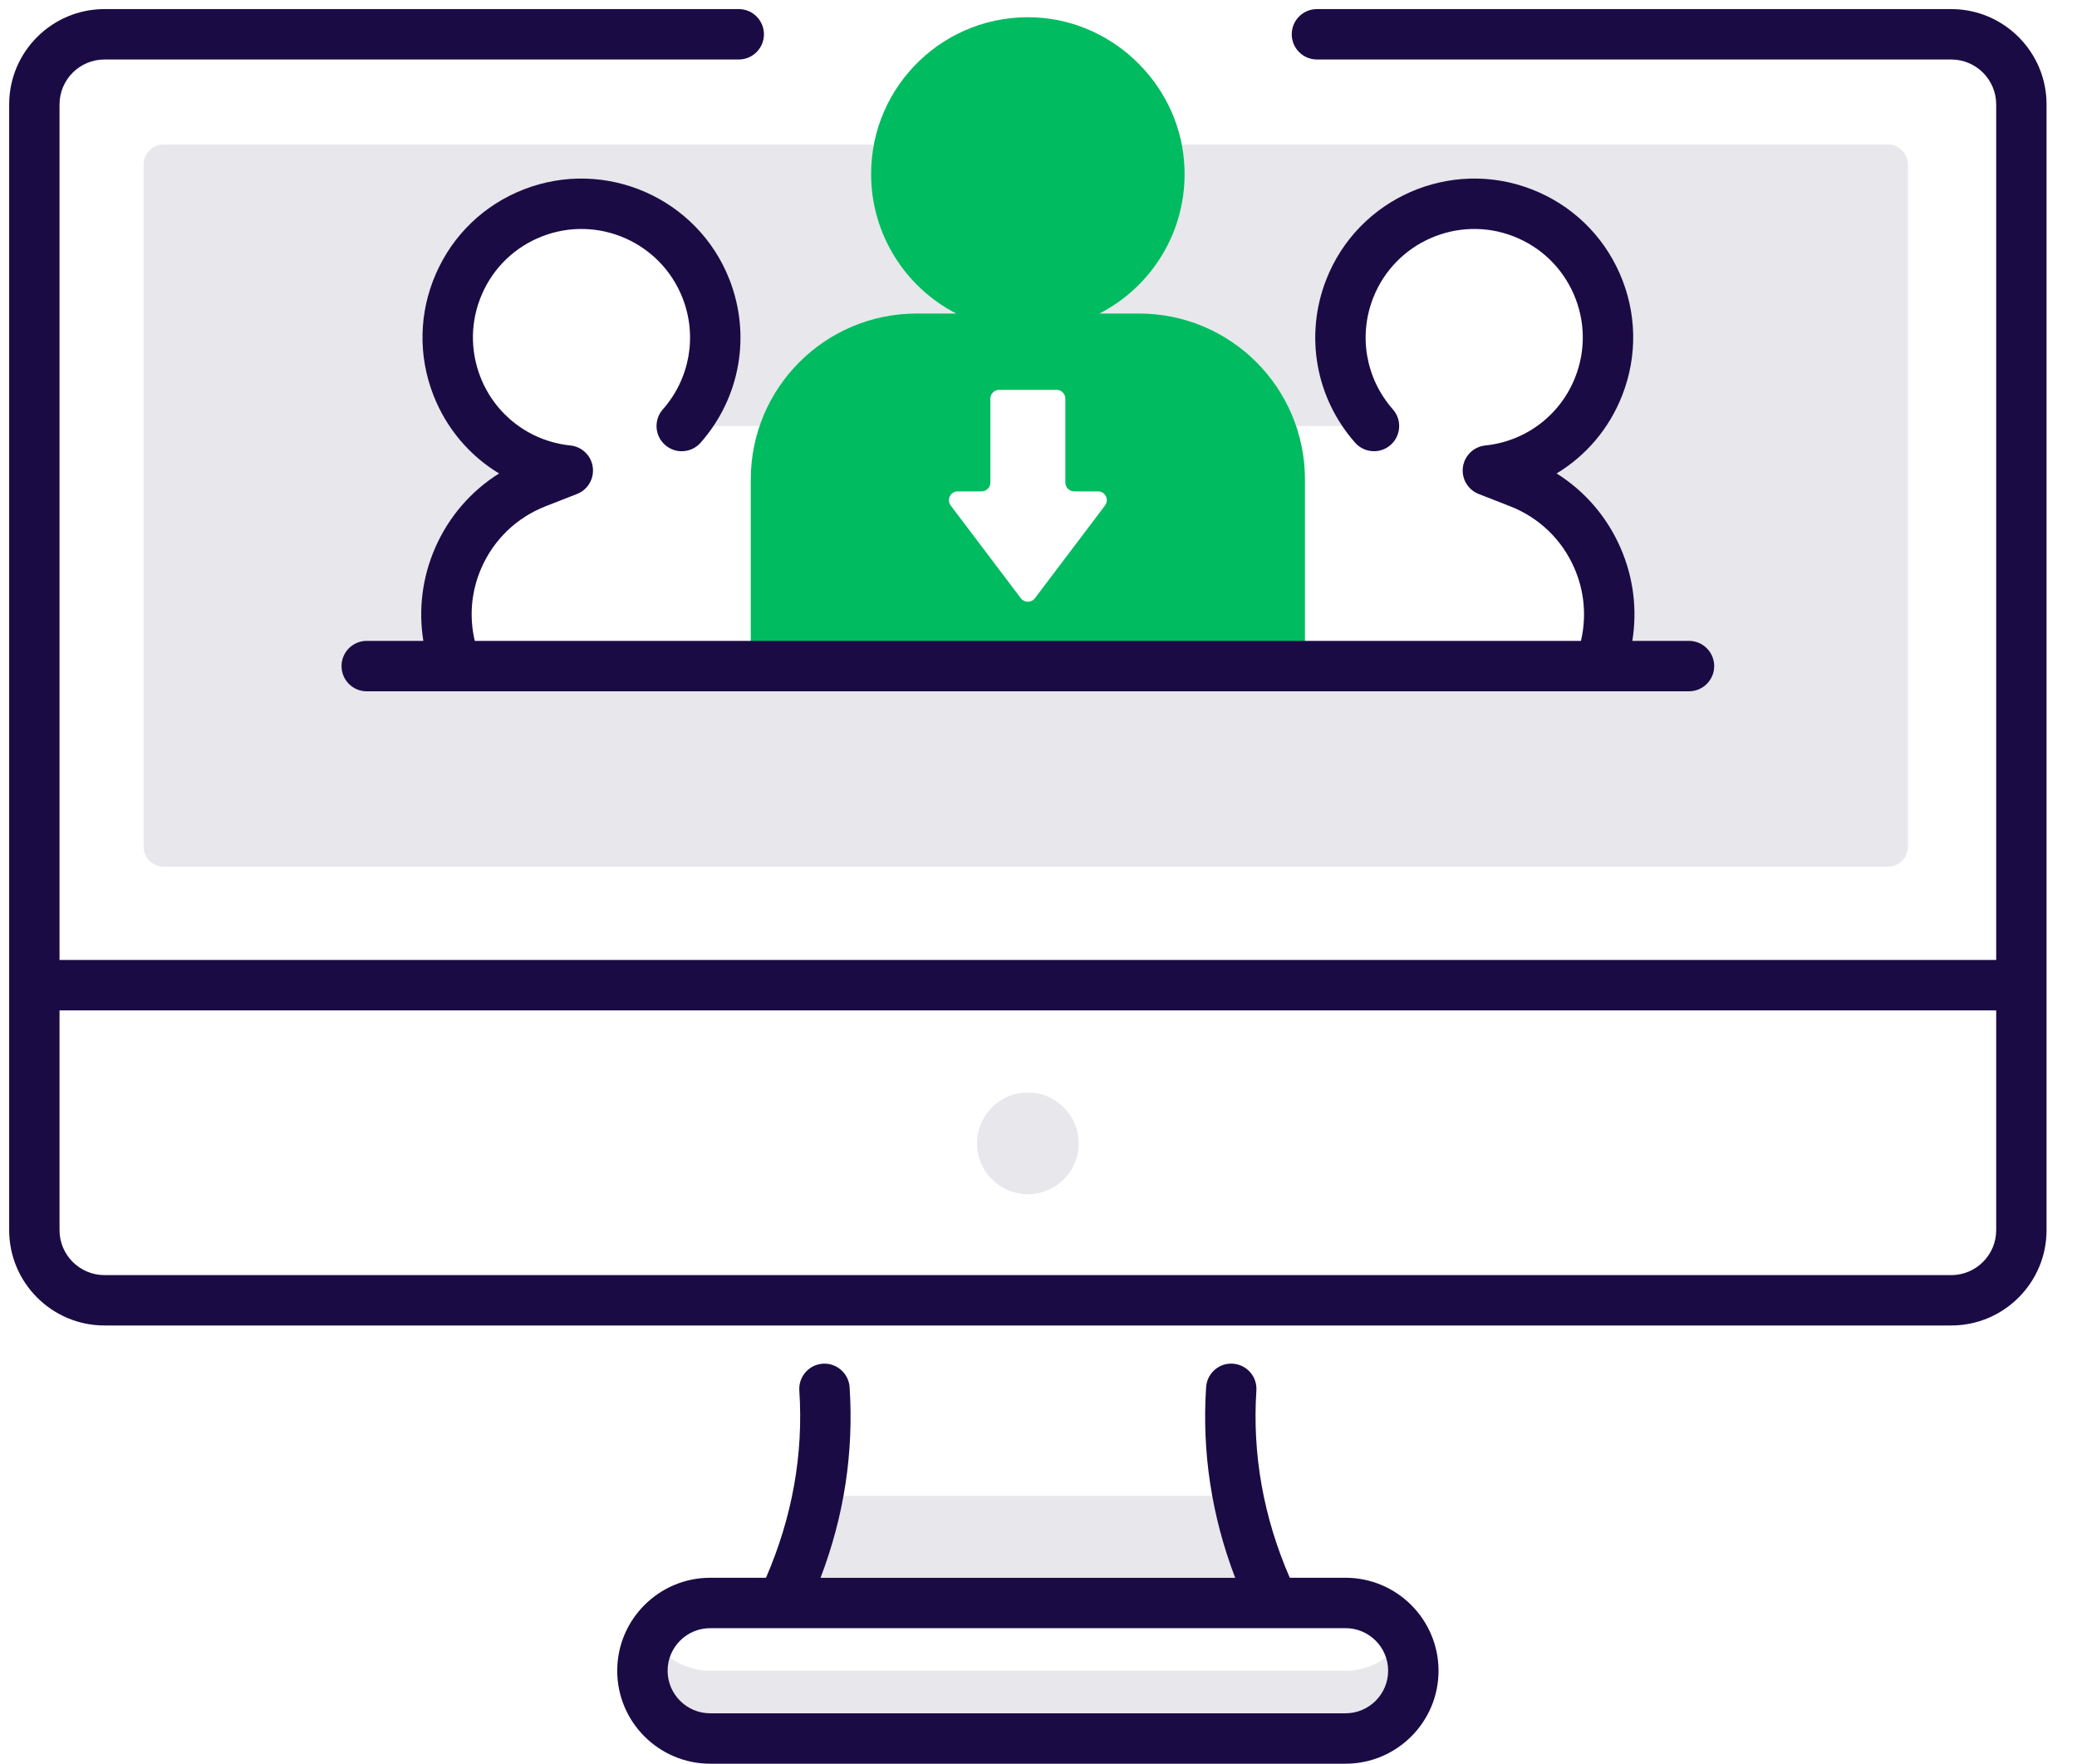 <?xml version="1.0" encoding="UTF-8"?> <svg xmlns="http://www.w3.org/2000/svg" xmlns:xlink="http://www.w3.org/1999/xlink" width="53px" height="45px" viewBox="0 0 53 45" version="1.1"><title>Conversion</title><g id="new" stroke="none" stroke-width="1" fill="none" fill-rule="evenodd"><g id="Online-Marketing" transform="translate(-801, -1654)" fill-rule="nonzero"><g id="creatively..." transform="translate(0, 1052)"><g id="Group-6" transform="translate(801, 52)"><g id="Group-9-Copy-2" transform="translate(0, 550)"><g id="Conversion" transform="translate(0, 0)"><path d="M48.171,3.686 L30.156,3.686 C30.195,3.883 30.219,4.085 30.226,4.291 C30.285,5.903 29.388,7.313 28.058,7.998 L29.066,7.998 C30.927,7.998 32.508,9.2 33.075,10.87 L35.061,10.87 C34.243,9.942 33.96,8.6 34.441,7.369 C35.126,5.614 37.105,4.747 38.86,5.432 C40.616,6.118 41.483,8.097 40.797,9.852 C40.316,11.084 39.198,11.878 37.968,12.005 L38.769,12.318 C40.626,13.044 41.543,15.138 40.818,16.995 L33.299,16.995 L19.158,16.995 L11.639,16.995 C10.913,15.137 11.831,13.044 13.688,12.318 L14.489,12.005 C13.259,11.878 12.141,11.084 11.66,9.852 C10.974,8.097 11.841,6.118 13.596,5.432 C15.351,4.747 17.33,5.614 18.016,7.369 C18.497,8.6 18.214,9.942 17.396,10.87 L19.382,10.87 C19.949,9.2 21.529,7.998 23.391,7.998 L24.399,7.998 C23.109,7.334 22.228,5.99 22.228,4.44 C22.228,4.182 22.252,3.93 22.299,3.686 L4.179,3.686 C3.895,3.686 3.664,3.916 3.664,4.2 L3.664,21.6 C3.664,21.884 3.895,22.114 4.179,22.114 L48.171,22.114 C48.455,22.114 48.686,21.884 48.686,21.6 L48.686,4.2 C48.686,3.916 48.455,3.686 48.171,3.686 Z" id="Path" fill-opacity="0.1" fill="#1B0B44"></path><path d="M31.59,38.167 L20.867,38.167 C20.699,39.04 20.423,39.9 20.041,40.733 L19.965,40.899 L32.492,40.899 L32.416,40.733 C32.034,39.9 31.758,39.04 31.59,38.167 Z" id="Path" fill-opacity="0.1" fill="#1B0B44"></path><path d="M34.336,42.628 L18.122,42.628 C17.482,42.628 16.923,42.281 16.624,41.764 C16.477,42.018 16.393,42.313 16.393,42.628 C16.393,43.583 17.167,44.357 18.121,44.357 L34.335,44.357 C35.29,44.357 36.064,43.583 36.064,42.628 C36.064,42.313 35.979,42.018 35.832,41.764 C35.534,42.28 34.975,42.628 34.336,42.628 Z" id="Path" fill-opacity="0.1" fill="#1B0B44"></path><path d="M29.066,7.999 L28.058,7.999 C29.389,7.313 30.285,5.904 30.226,4.291 C30.152,2.238 28.47,0.539 26.418,0.444 C24.122,0.339 22.228,2.168 22.228,4.44 C22.228,5.99 23.11,7.335 24.399,7.999 L23.391,7.999 C21.054,7.999 19.158,9.894 19.158,12.232 L19.158,16.995 L33.299,16.995 L33.299,12.232 C33.299,9.894 31.404,7.999 29.066,7.999 Z M28.197,12.898 L26.408,15.264 C26.318,15.383 26.139,15.383 26.049,15.264 L24.26,12.898 C24.148,12.75 24.253,12.537 24.439,12.537 L25.047,12.537 C25.171,12.537 25.272,12.436 25.272,12.312 L25.272,10.172 C25.272,10.047 25.373,9.947 25.497,9.947 L26.96,9.947 C27.085,9.947 27.185,10.047 27.185,10.172 L27.185,12.312 C27.185,12.436 27.286,12.537 27.41,12.537 L28.018,12.537 C28.204,12.537 28.309,12.75 28.197,12.898 Z" id="Shape" fill="#00BB60"></path><path d="M27.526,29.173 C27.526,29.889 26.945,30.47 26.229,30.47 C25.512,30.47 24.931,29.889 24.931,29.173 C24.931,28.456 25.512,27.875 26.229,27.875 C26.945,27.875 27.526,28.456 27.526,29.173 Z" id="Path" fill-opacity="0.1" fill="#1B0B44"></path><g id="Group" fill="#1B0B44"><path d="M12.115,16.352 C11.969,15.732 12.024,15.085 12.284,14.491 C12.602,13.765 13.184,13.206 13.922,12.917 L14.723,12.604 C15,12.496 15.166,12.213 15.126,11.919 C15.087,11.625 14.851,11.397 14.556,11.366 C13.518,11.259 12.638,10.589 12.259,9.619 C11.99,8.93 12.005,8.177 12.301,7.5 C12.598,6.822 13.141,6.301 13.83,6.032 C15.252,5.476 16.861,6.181 17.417,7.603 C17.797,8.574 17.603,9.663 16.914,10.445 C16.679,10.711 16.704,11.117 16.971,11.352 C17.236,11.587 17.643,11.562 17.878,11.295 C18.888,10.15 19.17,8.556 18.615,7.135 C17.801,5.052 15.445,4.021 13.362,4.834 C12.353,5.228 11.558,5.991 11.124,6.983 C10.689,7.975 10.667,9.077 11.061,10.086 C11.393,10.936 11.987,11.628 12.735,12.08 C12.019,12.53 11.453,13.182 11.106,13.974 C10.774,14.733 10.674,15.553 10.803,16.352 L9.357,16.352 C9.002,16.352 8.715,16.64 8.715,16.995 C8.715,17.35 9.002,17.638 9.357,17.638 L43.099,17.638 C43.454,17.638 43.742,17.35 43.742,16.995 C43.742,16.64 43.454,16.352 43.099,16.352 L41.653,16.352 C41.782,15.553 41.683,14.733 41.35,13.974 C41.003,13.182 40.438,12.529 39.721,12.08 C40.47,11.627 41.064,10.936 41.395,10.086 C41.79,9.077 41.767,7.975 41.333,6.983 C40.898,5.991 40.103,5.228 39.094,4.834 C37.012,4.02 34.655,5.053 33.842,7.135 C33.287,8.556 33.569,10.15 34.579,11.295 C34.813,11.561 35.22,11.587 35.486,11.352 C35.752,11.117 35.778,10.711 35.543,10.445 C34.853,9.663 34.66,8.574 35.039,7.603 C35.595,6.181 37.205,5.476 38.626,6.032 C39.315,6.301 39.858,6.822 40.155,7.5 C40.452,8.177 40.467,8.93 40.198,9.619 C39.819,10.589 38.939,11.259 37.901,11.366 C37.606,11.397 37.37,11.625 37.33,11.919 C37.29,12.214 37.457,12.496 37.733,12.604 L38.534,12.917 C39.272,13.206 39.854,13.764 40.172,14.491 C40.432,15.085 40.487,15.732 40.342,16.352 L12.115,16.352 Z" id="Path"></path><path d="M49.791,0.232 L33.605,0.232 C33.25,0.232 32.962,0.52 32.962,0.875 C32.962,1.23 33.25,1.518 33.605,1.518 L49.791,1.518 C50.423,1.518 50.938,2.032 50.938,2.664 L50.938,24.493 L1.519,24.493 L1.519,2.664 C1.519,2.032 2.034,1.518 2.666,1.518 L18.851,1.518 C19.206,1.518 19.494,1.23 19.494,0.875 C19.494,0.52 19.206,0.232 18.851,0.232 L2.666,0.232 C1.325,0.232 0.234,1.323 0.234,2.664 L0.234,31.387 C0.234,32.728 1.325,33.819 2.666,33.819 L49.791,33.819 C51.132,33.819 52.223,32.728 52.223,31.387 L52.223,2.664 C52.223,1.323 51.132,0.232 49.791,0.232 Z M49.791,32.534 L2.666,32.534 C2.034,32.534 1.519,32.019 1.519,31.387 L1.519,25.779 L50.938,25.779 L50.938,31.387 C50.938,32.019 50.423,32.534 49.791,32.534 Z" id="Shape"></path><path d="M34.335,40.256 L32.912,40.256 C32.242,38.715 31.953,37.109 32.06,35.477 C32.083,35.123 31.814,34.817 31.46,34.794 C31.108,34.767 30.8,35.039 30.777,35.393 C30.668,37.05 30.917,38.683 31.519,40.257 L20.938,40.257 C21.54,38.683 21.789,37.051 21.68,35.393 C21.657,35.039 21.344,34.77 20.997,34.794 C20.643,34.817 20.374,35.123 20.397,35.477 C20.505,37.109 20.215,38.715 19.546,40.256 L18.122,40.256 C16.814,40.256 15.75,41.321 15.75,42.628 C15.75,43.936 16.814,45 18.122,45 L34.336,45 C35.644,45 36.708,43.936 36.708,42.628 C36.707,41.321 35.643,40.256 34.335,40.256 Z M34.335,43.714 L18.122,43.714 C17.523,43.714 17.036,43.227 17.036,42.628 C17.036,42.029 17.523,41.542 18.122,41.542 L19.965,41.542 L32.492,41.542 L34.336,41.542 C34.934,41.542 35.422,42.029 35.422,42.628 C35.421,43.227 34.934,43.714 34.335,43.714 Z" id="Shape"></path></g></g></g></g></g></g></g></svg> 